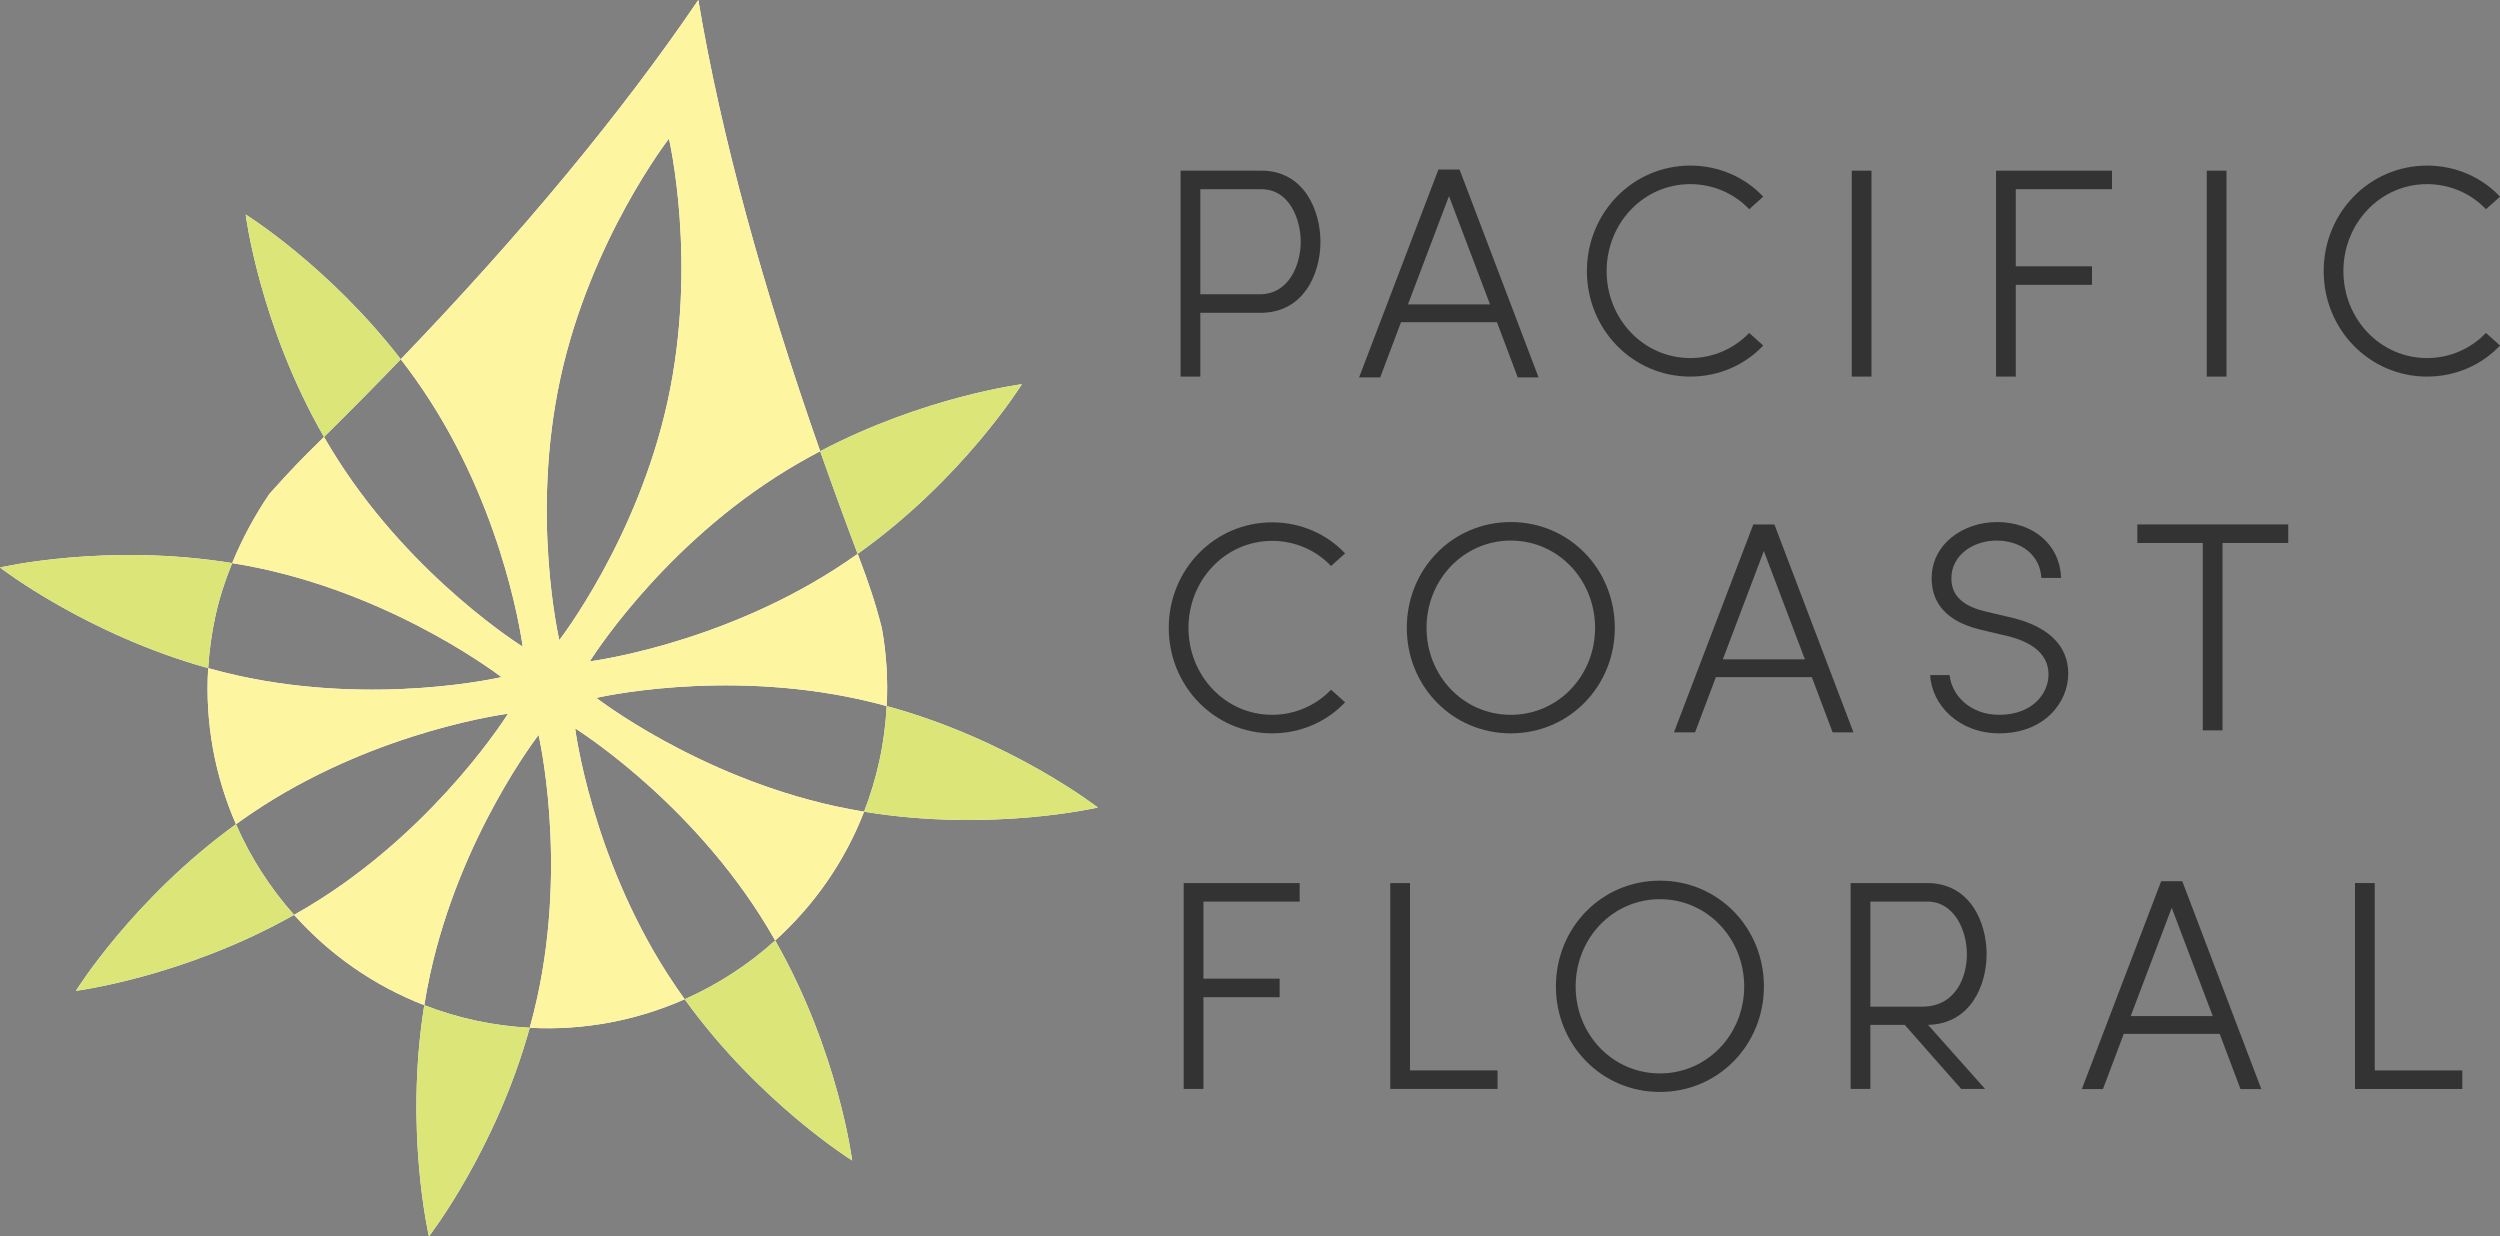 <?xml version="1.0" encoding="utf-8"?>
<!-- Generator: Adobe Illustrator 15.0.0, SVG Export Plug-In . SVG Version: 6.00 Build 0)  -->
<!DOCTYPE svg PUBLIC "-//W3C//DTD SVG 1.1//EN" "http://www.w3.org/Graphics/SVG/1.1/DTD/svg11.dtd">
<svg version="1.1" id="Ebene_1" xmlns="http://www.w3.org/2000/svg" xmlns:xlink="http://www.w3.org/1999/xlink" x="0px" y="0px"
	 width="452.562px" height="223.812px" viewBox="0 0 452.562 223.812" enable-background="new 0 0 452.562 223.812"
	 xml:space="preserve">
<rect x="0" y="0" width="452.562" height="223.812" fill="#808080" stroke="none"/>
<path opacity="0" fill="#FFFFFF" d="M198.731,146.178c0,0-15.799-12.258-38.219-18.365c0.063-1.199,0.092-2.393,0.086-3.582
	c-0.018-3.566-0.344-7.088-0.966-10.531c-1.193-4.744-2.567-8.668-3.969-12.356c-0.138-0.362-0.267-0.719-0.405-1.08
	c19.08-13.555,29.728-30.71,29.728-30.71h-0.001l0.001-0.002c0,0-17.61,2.218-36.512,12.123
	C138.079,52.033,130.532,24.572,126.414,0C112.447,20.565,94.272,42.442,72.55,65.033C59.512,48.175,44.471,38.832,44.471,38.832
	v0.002l0,0c0,0,2.521,20.01,14.18,40.267c-0.323,0.322-0.643,0.64-0.972,0.963c-2.985,2.935-4.738,4.684-8.91,9.348
	c-2.557,3.748-4.887,8.014-6.738,12.519v0c0,0,0,0.001,0,0.001c0.001,0,0.002,0,0.002,0c0.098,0.018,0.062,0.083-0.076,0.19
	c0.025-0.063,0.049-0.127,0.074-0.19c0,0,0,0-0.001,0c0.001,0,0.001-0.001,0.001-0.002c-22.764-3.695-42.029,0.801-42.029,0.801
	l0.002,0.001l-0.002,0c0,0,15.553,12.06,37.686,18.22c-0.075,1.238-0.113,2.471-0.113,3.699c-0.002,8.598,1.814,16.932,5.144,24.553
	c-18.601,13.455-28.969,30.154-28.969,30.154h0.001h-0.001c0,0,19.503-2.465,39.492-13.746c-0.067-0.074-0.13-0.152-0.196-0.229
	c0.222,0.094,0.301,0.17,0.196,0.229c6.329,7.086,14.319,12.77,23.566,16.348c0.018-0.109,0.056-0.082,0.115,0.043
	c-0.038-0.016-0.077-0.027-0.115-0.043c-1.024,6.381-1.405,12.482-1.425,17.959c-0.041,12.166,1.706,21.238,2.162,23.398
	c0.068,0.324,0.108,0.492,0.108,0.492s12.091-15.58,18.243-37.76c-0.074-0.004-0.149-0.012-0.224-0.016
	c0.161-0.072,0.251-0.082,0.224,0.016c9.838,0.525,19.411-1.342,28.051-5.166c-0.057-0.078-0.007-0.08,0.099-0.045
	c-0.033,0.014-0.065,0.031-0.099,0.045c1.686,2.342,3.424,4.555,5.175,6.633c12.256,14.553,25.142,22.561,25.142,22.561l0,0l0,0
	c0,0-1.897-15.098-10.045-32.344c-1.164-2.463-2.456-4.971-3.888-7.484c-0.044,0.041-0.091,0.078-0.136,0.119
	c0.049-0.145,0.093-0.195,0.136-0.119c6.964-6.283,12.552-14.188,16.091-23.314l0,0l0,0c-0.01,0,0.01-0.049,0.044-0.121
	c-0.015,0.039-0.028,0.08-0.044,0.121l0,0l0,0C179.308,150.713,198.731,146.178,198.731,146.178L198.731,146.178L198.731,146.178z
	 M37.687,120.953c0.005-0.076,0.014-0.152,0.019-0.229C37.804,120.9,37.813,120.988,37.687,120.953z M42.718,149.205
	c0,0,0.001,0,0.001-0.002c0.083-0.057,0.084-0.018,0.038,0.088C42.744,149.262,42.729,149.234,42.718,149.205z"/>
<g>
	<g>
		<path fill="#FFFFFF" d="M120.835,176.318c-13.857-21.607-16.72-44.463-16.72-44.463s19.576,12.148,33.419,33.758
			c0.988,1.543,1.918,3.092,2.796,4.637c6.964-6.283,12.552-14.188,16.091-23.314c-1.719-0.285-3.453-0.607-5.205-0.992
			c-25.066-5.48-43.264-19.611-43.264-19.611s22.438-5.25,47.502,0.23c1.721,0.377,3.408,0.797,5.059,1.25
			c0.254-4.793-0.051-9.521-0.88-14.111c-1.193-4.744-2.567-8.668-3.969-12.356c-0.138-0.362-0.268-0.72-0.406-1.081
			c-1.306,0.926-2.651,1.839-4.034,2.727c-21.592,13.85-44.457,16.732-44.457,16.732s12.145-19.588,33.75-33.428
			c2.648-1.702,5.314-3.234,7.958-4.619c-10.396-29.641-17.942-57.102-22.061-81.674C112.447,20.567,94.272,42.444,72.55,65.035
			c1.839,2.377,3.635,4.9,5.343,7.569c13.862,21.595,16.728,44.462,16.728,44.462s-19.578-12.16-33.416-33.766
			c-0.9-1.397-1.743-2.798-2.553-4.198c-0.324,0.322-0.644,0.64-0.973,0.964c-2.985,2.935-4.738,4.684-8.91,9.348
			c-2.557,3.748-4.887,8.014-6.738,12.519c1.81,0.292,3.641,0.631,5.485,1.035c25.066,5.48,43.262,19.608,43.262,19.608
			s-22.431,5.252-47.5-0.23c-1.905-0.414-3.769-0.889-5.591-1.393c-0.604,9.9,1.226,19.543,5.03,28.252
			c1.542-1.117,3.138-2.213,4.791-3.273c21.596-13.859,44.459-16.734,44.459-16.734s-12.155,19.576-33.754,33.43
			c-1.653,1.061-3.314,2.053-4.973,2.986c6.329,7.086,14.319,12.77,23.566,16.348c0.3-1.861,0.648-3.746,1.063-5.65
			c5.479-25.066,19.625-43.264,19.625-43.264s5.25,22.436-0.23,47.504c-0.411,1.877-0.875,3.707-1.369,5.5
			c9.838,0.525,19.411-1.342,28.051-5.166C122.884,179.412,121.843,177.893,120.835,176.318z M101.468,68.359
			c5.482-25.062,19.627-43.26,19.627-43.26s5.251,22.438-0.229,47.502c-5.483,25.078-19.615,43.273-19.615,43.273
			S95.987,93.44,101.468,68.359z"/>
		<path fill="#FFFFFF" d="M76.807,181.961c-3.642,22.688,0.846,41.85,0.846,41.85s12.091-15.58,18.243-37.76
			c-3.296-0.176-6.611-0.604-9.938-1.332C82.789,184.027,79.736,183.1,76.807,181.961z"/>
		<path fill="#FFFFFF" d="M42.03,101.933c-22.764-3.695-42.029,0.801-42.029,0.801s15.553,12.06,37.686,18.22
			c0.19-3.139,0.623-6.303,1.315-9.467C39.713,108.245,40.761,105.035,42.03,101.933z"/>
		<path fill="#FFFFFF" d="M156.421,146.936c22.887,3.777,42.311-0.758,42.311-0.758s-15.799-12.258-38.219-18.365
			c-0.172,3.295-0.598,6.615-1.328,9.945C158.489,140.936,157.56,143.996,156.421,146.936z"/>
		<path fill="#FFFFFF" d="M44.471,38.834c0,0,2.521,20.011,14.181,40.269c4.779-4.717,9.416-9.408,13.898-14.067
			C59.512,48.177,44.471,38.834,44.471,38.834z"/>
		<path fill="#FFFFFF" d="M123.946,180.885c13.486,18.732,30.316,29.193,30.316,29.193s-2.479-19.721-13.933-39.828
			C135.468,174.639,129.937,178.232,123.946,180.885z"/>
		<path fill="#FFFFFF" d="M42.717,149.205c-18.601,13.455-28.969,30.154-28.969,30.154s19.503-2.465,39.492-13.746
			C48.888,160.738,45.333,155.195,42.717,149.205z"/>
		<path fill="#FFFFFF" d="M184.986,69.553c0,0-17.61,2.218-36.512,12.123c2.142,6.105,4.404,12.303,6.783,18.588
			C174.339,86.709,184.986,69.553,184.986,69.553z"/>
	</g>
	<g>
		<path fill="#FEF5A0" d="M120.835,176.318c-13.857-21.607-16.72-44.463-16.72-44.463s19.576,12.148,33.419,33.758
			c0.988,1.543,1.918,3.092,2.796,4.637c6.964-6.283,12.552-14.188,16.091-23.314c-1.719-0.285-3.453-0.607-5.205-0.992
			c-25.066-5.48-43.264-19.611-43.264-19.611s22.438-5.25,47.502,0.23c1.721,0.377,3.408,0.797,5.059,1.25
			c0.254-4.793-0.051-9.521-0.88-14.113c-1.193-4.744-2.567-8.668-3.969-12.356c-0.138-0.362-0.268-0.72-0.406-1.081
			c-1.306,0.926-2.651,1.839-4.034,2.727c-21.592,13.852-44.457,16.734-44.457,16.734s12.145-19.59,33.75-33.43
			c2.648-1.702,5.314-3.234,7.958-4.619C138.079,52.033,130.532,24.572,126.414,0C112.447,20.565,94.272,42.442,72.55,65.033
			c1.839,2.377,3.635,4.9,5.343,7.569c13.862,21.595,16.728,44.464,16.728,44.464s-19.578-12.162-33.416-33.768
			c-0.9-1.397-1.743-2.798-2.553-4.198c-0.324,0.322-0.644,0.64-0.973,0.964c-2.985,2.935-4.738,4.684-8.91,9.348
			c-2.557,3.748-4.887,8.014-6.738,12.519c1.81,0.292,3.641,0.631,5.485,1.035c25.066,5.48,43.262,19.61,43.262,19.61
			s-22.431,5.252-47.5-0.23c-1.905-0.414-3.769-0.889-5.591-1.393c-0.604,9.9,1.226,19.543,5.03,28.252
			c1.542-1.117,3.138-2.213,4.791-3.273c21.596-13.859,44.459-16.734,44.459-16.734s-12.155,19.576-33.754,33.43
			c-1.653,1.061-3.314,2.053-4.973,2.986c6.329,7.086,14.319,12.77,23.566,16.348c0.3-1.861,0.648-3.746,1.063-5.65
			c5.479-25.066,19.625-43.264,19.625-43.264s5.25,22.436-0.23,47.504c-0.411,1.877-0.875,3.707-1.369,5.5
			c9.838,0.525,19.411-1.342,28.051-5.166C122.884,179.412,121.843,177.893,120.835,176.318z M101.468,68.357
			c5.482-25.062,19.627-43.26,19.627-43.26s5.251,22.438-0.229,47.502c-5.483,25.078-19.615,43.275-19.615,43.275
			S95.987,93.438,101.468,68.357z"/>
		<path fill="#DBE578" d="M76.807,181.961c-3.642,22.688,0.846,41.85,0.846,41.85s12.091-15.58,18.243-37.76
			c-3.296-0.176-6.611-0.604-9.938-1.332C82.789,184.027,79.736,183.1,76.807,181.961z"/>
		<path fill="#DBE578" d="M42.03,101.931c-22.764-3.695-42.029,0.801-42.029,0.801s15.553,12.062,37.686,18.222
			c0.19-3.139,0.623-6.303,1.315-9.469C39.713,108.243,40.761,105.033,42.03,101.931z"/>
		<path fill="#DBE578" d="M156.421,146.936c22.887,3.777,42.311-0.758,42.311-0.758s-15.799-12.258-38.219-18.365
			c-0.172,3.295-0.598,6.615-1.328,9.945C158.489,140.936,157.56,143.996,156.421,146.936z"/>
		<path fill="#DBE578" d="M44.471,38.832c0,0,2.521,20.011,14.181,40.269c4.779-4.717,9.416-9.408,13.898-14.067
			C59.512,48.175,44.471,38.832,44.471,38.832z"/>
		<path fill="#DBE578" d="M123.946,180.885c13.486,18.732,30.316,29.193,30.316,29.193s-2.479-19.721-13.933-39.828
			C135.468,174.639,129.937,178.232,123.946,180.885z"/>
		<path fill="#DBE578" d="M42.717,149.205c-18.601,13.455-28.969,30.154-28.969,30.154s19.503-2.465,39.492-13.746
			C48.888,160.738,45.333,155.195,42.717,149.205z"/>
		<path fill="#DBE578" d="M184.986,69.551c0,0-17.61,2.218-36.512,12.123c2.142,6.105,4.404,12.303,6.783,18.588
			C174.339,86.707,184.986,69.551,184.986,69.551z"/>
	</g>
</g>
<g>
	<path fill="#333" d="M287.268,49.075c0-10.55,8.277-19.098,18.719-19.098c5.246,0,9.955,2.164,13.201,5.627l-2.543,2.271
		c-2.652-2.812-6.492-4.544-10.658-4.544c-8.494,0-15.148,7.087-15.148,15.743s6.654,15.744,15.148,15.744
		c4.166,0,7.953-1.731,10.658-4.545l2.543,2.271c-3.246,3.463-7.955,5.627-13.201,5.627
		C295.545,68.172,287.268,59.625,287.268,49.075z"/>
	<path fill="#333" d="M335.213,30.897h3.57v37.275h-3.57V30.897z"/>
	<path fill="#333" d="M364.904,34.25v13.959h13.799v3.354h-13.799v16.609h-3.57V30.897h20.992v3.354H364.904z"/>
	<path fill="#333" d="M399.479,30.897h3.57v37.275h-3.57V30.897z"/>
	<path fill="#333" d="M420.643,49.075c0-10.55,8.277-19.098,18.719-19.098c5.248,0,9.955,2.164,13.201,5.627l-2.543,2.271
		c-2.65-2.812-6.492-4.544-10.658-4.544c-8.494,0-15.148,7.087-15.148,15.743s6.654,15.744,15.148,15.744
		c4.166,0,7.953-1.731,10.658-4.545l2.543,2.271c-3.246,3.463-7.953,5.627-13.201,5.627
		C428.92,68.172,420.643,59.625,420.643,49.075z"/>
	<path fill="#333" d="M211.574,113.656c0-10.55,8.279-19.098,18.719-19.098c5.248,0,9.955,2.164,13.201,5.626l-2.543,2.272
		c-2.65-2.812-6.492-4.544-10.658-4.544c-8.492,0-15.148,7.087-15.148,15.744c0,8.656,6.656,15.744,15.148,15.744
		c4.166,0,7.953-1.732,10.658-4.545l2.543,2.271c-3.246,3.463-7.953,5.627-13.201,5.627
		C219.854,132.754,211.574,124.205,211.574,113.656z"/>
	<path fill="#333" d="M254.666,113.656c0-10.604,8.223-19.152,18.826-19.152c10.605,0,18.828,8.548,18.828,19.152
		c0,10.549-8.223,19.098-18.828,19.098C262.889,132.754,254.666,124.205,254.666,113.656z M288.75,113.656
		c0-8.657-6.654-15.798-15.258-15.798c-8.602,0-15.256,7.142-15.256,15.798c0,8.656,6.654,15.744,15.256,15.744
		C282.096,129.4,288.75,122.312,288.75,113.656z"/>
	<path fill="#333" d="M349.408,122.203h3.516c0.379,3.68,3.734,7.197,8.98,7.197c5.953,0,8.928-3.787,8.928-7.305
		c0-4.057-3.625-6.006-7.305-6.924l-5.029-1.191c-7.684-1.84-8.82-6.33-8.82-9.305c0-6.168,5.682-10.171,11.85-10.171
		c6.33,0,11.359,3.895,11.578,10.116h-3.57c-0.219-4.111-3.627-6.763-8.117-6.763c-4.219,0-8.168,2.651-8.168,6.817
		c0,1.73,0.539,4.706,6.113,6.005l5.031,1.19c5.896,1.461,10.01,4.653,10.01,10.063c0,5.248-4.33,10.82-12.5,10.82
		C354.602,132.754,349.678,127.613,349.408,122.203z"/>
	<path fill="#333" d="M414.23,98.291h-11.902v33.922h-3.57V98.291H386.91v-3.354h27.32V98.291z"/>
	<path fill="#333" d="M217.852,163.207v13.957h13.795v3.355h-13.795v16.609h-3.572v-37.275h20.992v3.354H217.852z"/>
	<path fill="#333" d="M251.672,159.854h3.572v33.92h15.852v3.355h-19.424V159.854z"/>
	<path fill="#333" d="M281.66,178.572c0-10.604,8.223-19.152,18.826-19.152c10.605,0,18.828,8.549,18.828,19.152
		c0,10.549-8.223,19.098-18.828,19.098C289.883,197.67,281.66,189.121,281.66,178.572z M315.744,178.572
		c0-8.656-6.654-15.797-15.258-15.797c-8.602,0-15.256,7.141-15.256,15.797s6.654,15.742,15.256,15.742
		C309.09,194.314,315.744,187.229,315.744,178.572z"/>
	<path fill="#333" d="M426.314,159.854h3.57v33.92h15.852v3.355h-19.422V159.854z"/>
	<path fill="#333" d="M239.035,43.76c0,5.789-3.029,12.864-10.82,12.864h-10.928v11.548h-3.572V30.896h14.662
		C236.006,30.896,239.035,38.026,239.035,43.76z M235.465,43.76c0-4.004-2.002-9.51-7.143-9.51h-11.035v19.02h10.766
		C233.408,53.27,235.465,47.819,235.465,43.76z"/>
	<path fill="#333" d="M349.021,185.525l10.334,11.604h-4.326l-10.227-11.604h-6.221v11.604h-3.572v-37.275h13.852
		c7.791,0,10.766,7.129,10.766,12.863C359.627,178.396,356.705,185.365,349.021,185.525z M338.582,182.227h9.412
		c5.842,0,8.062-5.074,8.062-9.51s-2.381-9.51-7.143-9.51h-10.332V182.227z"/>
</g>
<g>
	<path fill="#333" d="M270.984,58.324h-17.365l-3.768,9.993h-3.822l14.362-37.625h3.822l14.306,37.625h-3.768L270.984,58.324z M269.729,55.102
		l-7.427-19.604l-7.426,19.604H269.729z"/>
</g>
<g>
	<path fill="#333" d="M327.984,122.574h-17.365l-3.768,9.992h-3.822l14.362-37.624h3.822l14.306,37.624h-3.768L327.984,122.574z
		 M326.729,119.352l-7.427-19.603l-7.426,19.603H326.729z"/>
</g>
<g>
	<path fill="#333" d="M401.819,187.158h-17.365l-3.768,9.992h-3.822l14.362-37.625h3.822l14.306,37.625h-3.768L401.819,187.158z
		 M400.563,183.936l-7.427-19.604l-7.426,19.604H400.563z"/>
</g>
</svg>
